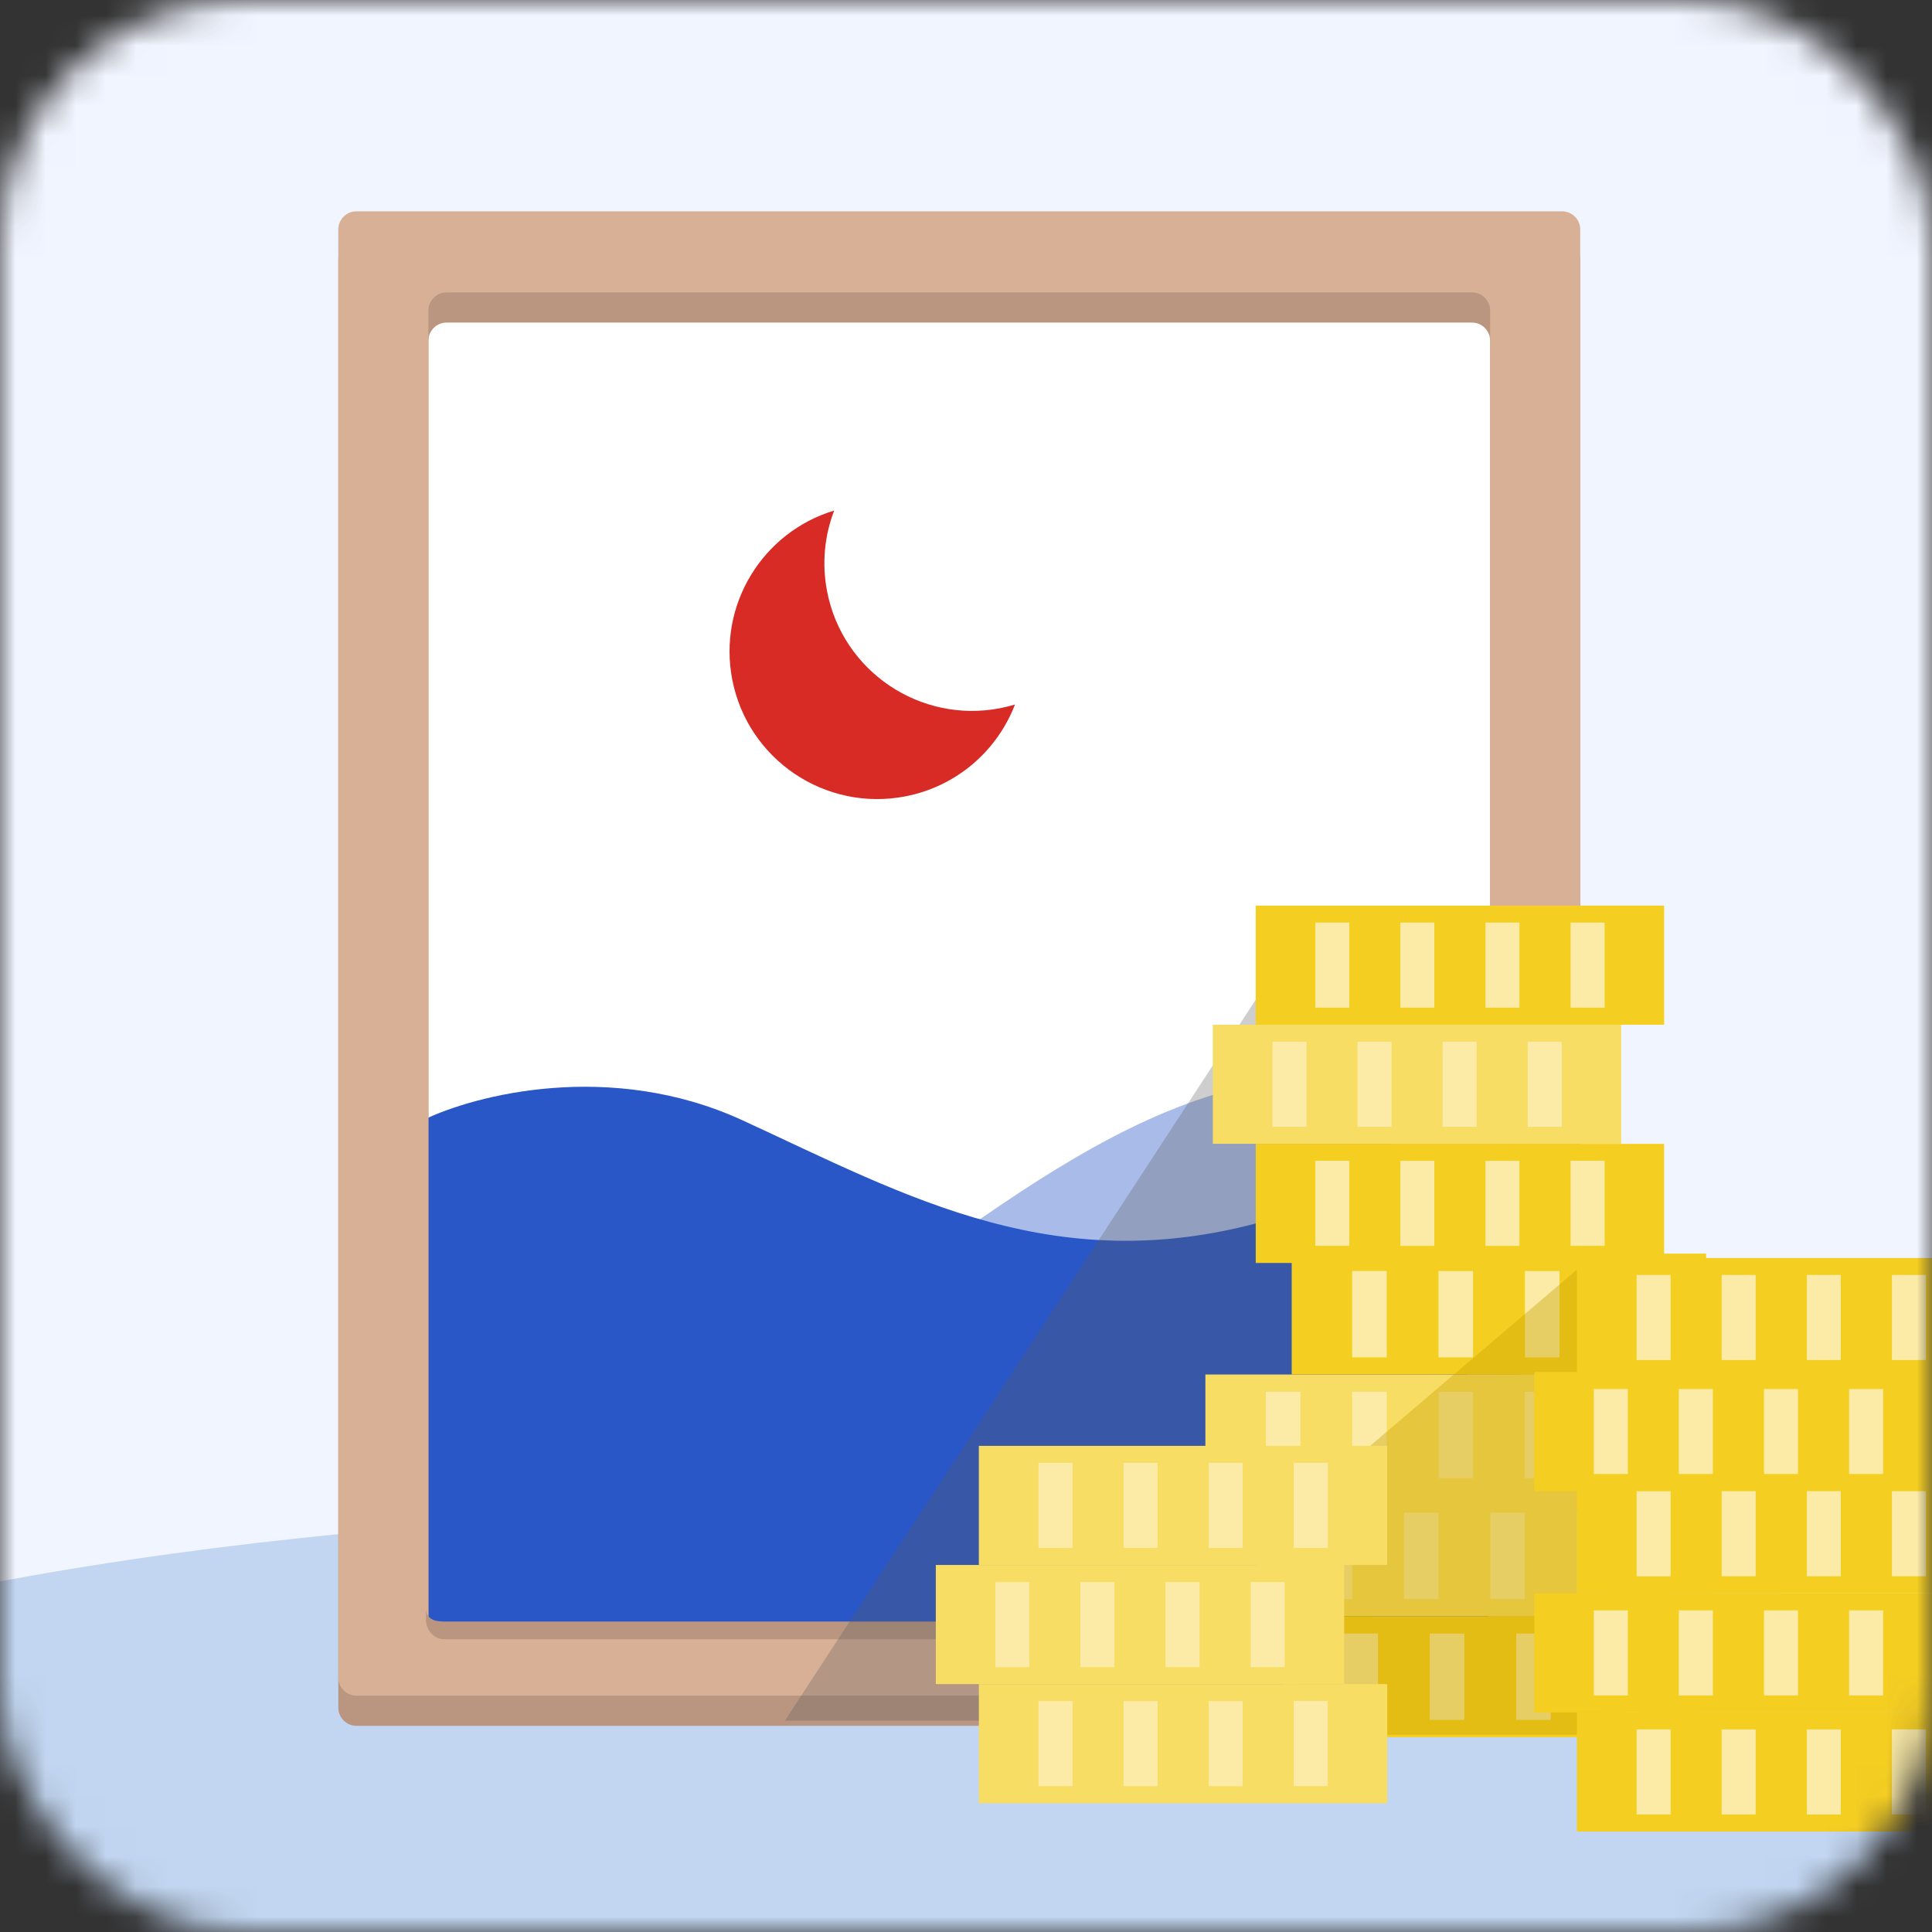 <?xml version="1.0" encoding="UTF-8"?> <svg xmlns="http://www.w3.org/2000/svg" width="64" height="64" viewBox="0 0 64 64" fill="none"><rect x="0" y="0" width="64" height="64" fill="#333333" stroke="none"/><mask id="mask0_18878_23525" style="mask-type:alpha" maskUnits="userSpaceOnUse" x="0" y="0" width="64" height="64"><rect width="64" height="64" rx="8" fill="#95A4D0"></rect></mask><g mask="url(#mask0_18878_23525)"><g clip-path="url(#clip0_18878_23525)"><rect x="-13.434" y="-8.348" width="81.391" height="81.391" rx="8" fill="#F1F5FF"></rect><ellipse cx="28.5" cy="62.5" rx="48.5" ry="12.5" fill="#A4C2E7" fill-opacity="0.6"></ellipse><path d="M51.491 9.145V54.648C51.491 54.999 51.202 55.284 50.844 55.284H14.417C14.059 55.284 13.77 54.999 13.77 54.648V9.145C13.77 8.794 14.059 8.509 14.417 8.509H50.844C51.202 8.509 51.491 8.794 51.491 9.145Z" fill="white"></path><path d="M29.476 42.516C24.238 46.292 15.673 46.32 12.262 43.672L12.262 54.851C12.262 55.09 12.461 55.284 12.708 55.284L49.537 55.284C49.783 55.284 49.983 55.09 49.983 54.851L49.983 37.268C42.292 33.128 36.023 37.796 29.476 42.516Z" fill="#A9BCE9"></path><path d="M24.595 37.111C20.22 35.099 15.709 36.273 14 37.111V54H50C49.81 48.73 47.995 38.62 42.253 40.345C35.076 42.501 30.063 39.627 24.595 37.111Z" fill="#2957C8"></path><path d="M51.744 8H11.81C11.477 8 11.207 8.269 11.207 8.6V56.57C11.207 56.901 11.477 57.17 11.81 57.17C27.405 57.17 36.149 57.17 51.744 57.17C52.078 57.17 52.347 56.901 52.347 56.57V8.6C52.347 8.269 52.078 8 51.744 8ZM49.362 54.595C49.362 54.926 49.092 55.195 48.759 55.195H14.796C14.462 55.195 14.192 54.926 14.192 54.595V11.286C14.192 10.955 14.462 10.686 14.796 10.686H48.759C49.092 10.686 49.362 10.955 49.362 11.286V54.595Z" fill="#BA9680"></path><path d="M51.744 7H11.81C11.477 7 11.207 7.269 11.207 7.6V55.57C11.207 55.901 11.477 56.17 11.81 56.17C27.405 56.17 36.149 56.17 51.744 56.17C52.078 56.17 52.347 55.901 52.347 55.57V7.6C52.347 7.269 52.078 7 51.744 7ZM49.362 53.595C49.362 53.926 49.092 54.195 48.759 54.195H14.796C14.462 54.195 14.192 53.926 14.192 53.595V10.286C14.192 9.955 14.462 9.686 14.796 9.686H48.759C49.092 9.686 49.362 9.955 49.362 10.286V53.595Z" fill="#D8B096"></path><path d="M49.363 53.266V53.646C49.363 54.009 49.094 54.303 48.761 54.303H14.712C14.379 54.303 14.109 54.009 14.109 53.646V53.266C14.109 53.629 14.379 53.715 14.712 53.715H48.761C49.094 53.715 49.363 53.629 49.363 53.266Z" fill="#BA9680"></path><path fill-rule="evenodd" clip-rule="evenodd" d="M33.623 23.338C33.463 23.387 33.299 23.427 33.131 23.46C30.479 23.972 27.913 22.241 27.399 19.592C27.218 18.659 27.316 17.737 27.634 16.912C25.265 17.627 23.776 20.032 24.257 22.513C24.771 25.161 27.337 26.893 29.989 26.381C31.706 26.049 33.038 24.857 33.623 23.338Z" fill="#D82B26"></path><path d="M26 57L42 32.5L51 44.4L43.333 57H28H26Z" fill="#5B5B5B" fill-opacity="0.3"></path><path d="M55.373 49.536H41.645V53.54H55.373V49.536Z" fill="#F8DD64"></path><path d="M44.792 50.111H43.648V52.971H44.792V50.111Z" fill="#FBEBA7"></path><path d="M47.652 50.111H46.508V52.971H47.652V50.111Z" fill="#FBEBA7"></path><path d="M50.511 50.111H49.367V52.971H50.511V50.111Z" fill="#FBEBA7"></path><path d="M53.371 50.111H52.227V52.971H53.371V50.111Z" fill="#FBEBA7"></path><path d="M53.704 33.945H40.176V37.89H53.704V33.945Z" fill="#F8DD64"></path><path d="M43.28 34.511H42.152V37.329H43.28V34.511Z" fill="#FBEBA7"></path><path d="M46.096 34.51H44.969V37.329H46.096V34.51Z" fill="#FBEBA7"></path><path d="M48.916 34.51H47.789V37.329H48.916V34.51Z" fill="#FBEBA7"></path><path d="M51.737 34.51H50.609V37.329H51.737V34.51Z" fill="#FBEBA7"></path><path d="M56.228 53.542H42.5V57.547H56.228V53.542Z" fill="#F5CE22"></path><path d="M45.648 54.112H44.504V56.972H45.648V54.112Z" fill="#FBEBA7"></path><path d="M48.507 54.113H47.363V56.973H48.507V54.113Z" fill="#FBEBA7"></path><path d="M51.371 54.113H50.227V56.973H51.371V54.113Z" fill="#FBEBA7"></path><path d="M54.226 54.111H53.082V56.971H54.226V54.111Z" fill="#FBEBA7"></path><path d="M55.126 37.892H41.598V41.838H55.126V37.892Z" fill="#F5CE22"></path><path d="M44.698 38.452H43.57V41.271H44.698V38.452Z" fill="#FBEBA7"></path><path d="M47.514 38.454H46.387V41.272H47.514V38.454Z" fill="#FBEBA7"></path><path d="M50.334 38.454H49.207V41.272H50.334V38.454Z" fill="#FBEBA7"></path><path d="M53.155 38.452H52.027V41.27H53.155V38.452Z" fill="#FBEBA7"></path><path d="M53.658 45.533H39.93V49.538H53.658V45.533Z" fill="#F8DD64"></path><path d="M43.078 46.104H41.934V48.964H43.078V46.104Z" fill="#FBEBA7"></path><path d="M45.937 46.104H44.793V48.964H45.937V46.104Z" fill="#FBEBA7"></path><path d="M48.8 46.104H47.656V48.964H48.8V46.104Z" fill="#FBEBA7"></path><path d="M51.656 46.104H50.512V48.964H51.656V46.104Z" fill="#FBEBA7"></path><path d="M55.126 30H41.598V33.946H55.126V30Z" fill="#F5CE22"></path><path d="M44.698 30.562H43.57V33.381H44.698V30.562Z" fill="#FBEBA7"></path><path d="M47.514 30.562H46.387V33.38H47.514V30.562Z" fill="#FBEBA7"></path><path d="M50.334 30.562H49.207V33.38H50.334V30.562Z" fill="#FBEBA7"></path><path d="M53.155 30.562H52.027V33.38H53.155V30.562Z" fill="#FBEBA7"></path><path d="M56.517 41.527H42.789V45.531H56.517V41.527Z" fill="#F5CE22"></path><path d="M45.937 42.103H44.793V44.963H45.937V42.103Z" fill="#FBEBA7"></path><path d="M48.796 42.105H47.652V44.965H48.796V42.105Z" fill="#FBEBA7"></path><path d="M51.66 42.105H50.516V44.965H51.66V42.105Z" fill="#FBEBA7"></path><path d="M54.515 42.103H53.371V44.963H54.515V42.103Z" fill="#FBEBA7"></path><path d="M43.02 49.912L52.289 42.016L58.468 50.255L53.319 57.465H43.02V49.912Z" fill="#C8A300" fill-opacity="0.4"></path><path d="M64.353 52.781H50.824V56.726H64.353V52.781Z" fill="#F5CE22"></path><path d="M53.924 53.346H52.797V56.165H53.924V53.346Z" fill="#FBEBA7"></path><path d="M56.741 53.346H55.613V56.164H56.741V53.346Z" fill="#FBEBA7"></path><path d="M59.561 53.346H58.434V56.164H59.561V53.346Z" fill="#FBEBA7"></path><path d="M62.381 53.346H61.254V56.164H62.381V53.346Z" fill="#FBEBA7"></path><path d="M65.767 56.728H52.238V60.674H65.767V56.728Z" fill="#F5CE22"></path><path d="M55.342 57.288H54.215V60.106H55.342V57.288Z" fill="#FBEBA7"></path><path d="M58.159 57.29H57.031V60.108H58.159V57.29Z" fill="#FBEBA7"></path><path d="M60.979 57.29H59.852V60.108H60.979V57.29Z" fill="#FBEBA7"></path><path d="M63.799 57.288H62.672V60.106H63.799V57.288Z" fill="#FBEBA7"></path><path d="M45.954 55.788H32.426V59.734H45.954V55.788Z" fill="#F8DD64"></path><path d="M35.53 56.349H34.402V59.167H35.53V56.349Z" fill="#FBEBA7"></path><path d="M38.346 56.35H37.219V59.168H38.346V56.35Z" fill="#FBEBA7"></path><path d="M41.166 56.35H40.039V59.168H41.166V56.35Z" fill="#FBEBA7"></path><path d="M43.983 56.348H42.855V59.167H43.983V56.348Z" fill="#FBEBA7"></path><path d="M44.528 51.841H31V55.787H44.528V51.841Z" fill="#F8DD64"></path><path d="M34.1 52.408H32.973V55.226H34.1V52.408Z" fill="#FBEBA7"></path><path d="M36.916 52.407H35.789V55.225H36.916V52.407Z" fill="#FBEBA7"></path><path d="M39.737 52.407H38.609V55.225H39.737V52.407Z" fill="#FBEBA7"></path><path d="M42.557 52.407H41.43V55.225H42.557V52.407Z" fill="#FBEBA7"></path><path d="M64.353 45.451H50.824V49.397H64.353V45.451Z" fill="#F5CE22"></path><path d="M53.924 46.014H52.797V48.832H53.924V46.014Z" fill="#FBEBA7"></path><path d="M56.741 46.013H55.613V48.831H56.741V46.013Z" fill="#FBEBA7"></path><path d="M59.561 46.013H58.434V48.831H59.561V46.013Z" fill="#FBEBA7"></path><path d="M62.381 46.013H61.254V48.831H62.381V46.013Z" fill="#FBEBA7"></path><path d="M65.767 41.673H52.238V45.618H65.767V41.673Z" fill="#F5CE22"></path><path d="M55.342 42.235H54.215V45.053H55.342V42.235Z" fill="#FBEBA7"></path><path d="M58.159 42.234H57.031V45.052H58.159V42.234Z" fill="#FBEBA7"></path><path d="M60.979 42.234H59.852V45.052H60.979V42.234Z" fill="#FBEBA7"></path><path d="M63.799 42.234H62.672V45.052H63.799V42.234Z" fill="#FBEBA7"></path><path d="M65.767 48.836H52.238V52.782H65.767V48.836Z" fill="#F5CE22"></path><path d="M55.342 49.399H54.215V52.218H55.342V49.399Z" fill="#FBEBA7"></path><path d="M58.159 49.398H57.031V52.216H58.159V49.398Z" fill="#FBEBA7"></path><path d="M60.979 49.398H59.852V52.216H60.979V49.398Z" fill="#FBEBA7"></path><path d="M63.799 49.398H62.672V52.216H63.799V49.398Z" fill="#FBEBA7"></path><path d="M45.954 47.896H32.426V51.842H45.954V47.896Z" fill="#F8DD64"></path><path d="M35.53 48.459H34.402V51.277H35.53V48.459Z" fill="#FBEBA7"></path><path d="M38.346 48.458H37.219V51.276H38.346V48.458Z" fill="#FBEBA7"></path><path d="M41.166 48.458H40.039V51.276H41.166V48.458Z" fill="#FBEBA7"></path><path d="M43.987 48.458H42.859V51.276H43.987V48.458Z" fill="#FBEBA7"></path></g></g><defs><clipPath id="clip0_18878_23525"><rect x="-13.434" y="-8.348" width="81.391" height="81.391" rx="8" fill="white"></rect></clipPath></defs></svg> 